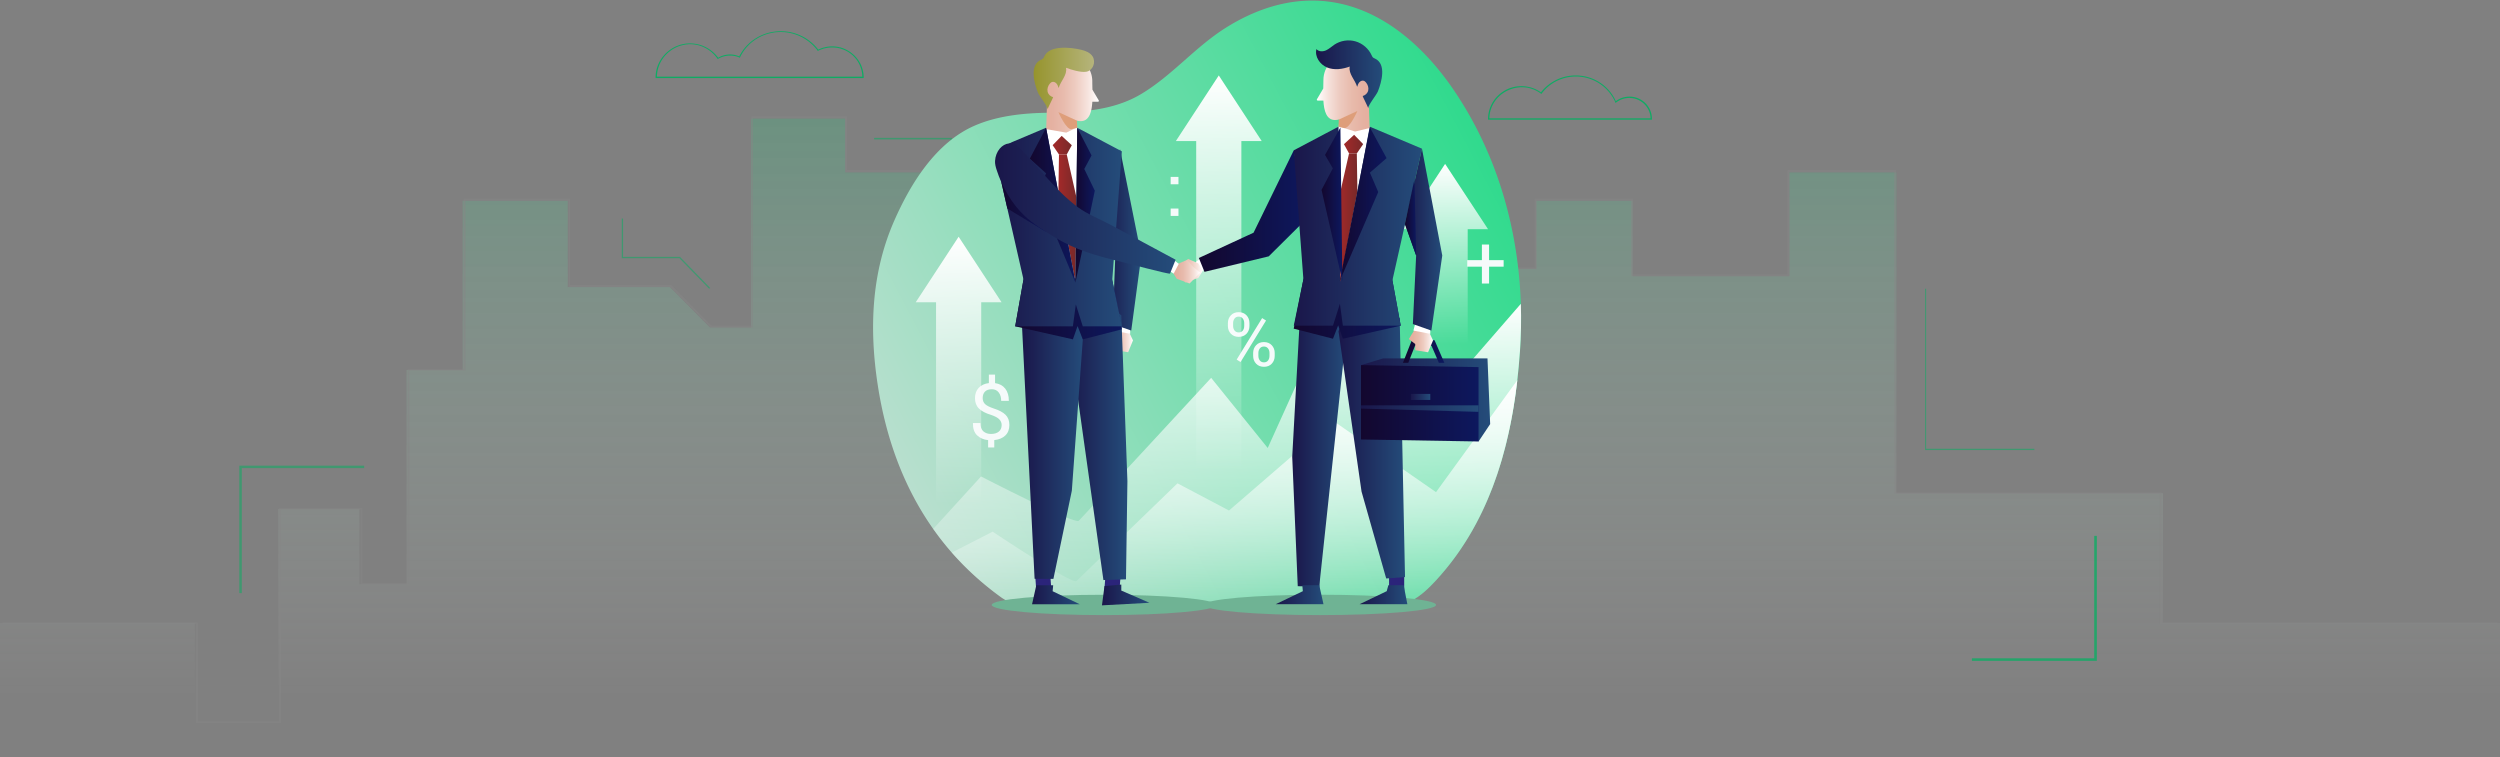 <?xml version="1.0" encoding="UTF-8"?> <svg xmlns="http://www.w3.org/2000/svg" width="961" height="291" fill="none"><rect width="100%" height="100%" fill="#808080" stroke="none"/><path opacity=".366" d="M0 239.445h74.907v37.909h32.062v-81.706h31.2v28.863h18.116v-82.28h21.566v-65.05h40.401v33.171h39.251l15.384 15.509h15.816v-80.27h36.231v20.678h30.625v39.919h41.263V56.073h32.637v21.109h16.966l14.665-14.647h16.678V14h46.584v71.941h47.733v17.375h18.404V77.182h37.094v29.006h60.242v-39.92h41.12v123.349h102.513v49.828H961V291H0v-51.555z" fill="url(#paint0_linear)"></path><path opacity=".56" d="M108.034 278H75.321v-38.166H1v-.576h75.038v38.022h31.278v-82.092h31.996v28.948h17.361v-82.381h21.521V76.37h40.891v33.269h39.026l15.352 15.554h15.352V44.685h36.73v20.739h30.704v40.038h40.46v-50.12h33.144V76.37h16.499l14.635-14.69h16.357V13h47.347v72.299h47.491v17.427h17.791V76.37h37.734v29.092h59.4V65.424h41.752v123.859h102.155v49.975H960v.576H830.297v-49.975H728.141V66.144h-40.317v40.038H626.99V77.09h-36.3v26.356h-19.226V86.019h-47.49V13.72h-45.913V62.4h-16.787l-14.635 14.69h-17.36V55.918h-31.852v50.264h-41.895V66.144h-30.705v-20.74h-35.438v80.509h-16.213l-15.352-15.554h-39.313v-33.27h-39.6v65.387H157.39v82.38h-18.796v-28.948h-30.56V278z" fill="#868686"></path><path fill-rule="evenodd" clip-rule="evenodd" d="M252 30h80v-.208c0-6.555-5.466-11.965-12.089-11.965-1.787 0-3.68.416-5.362 1.248C311.08 14.601 305.824 12 300.147 12c-6.728 0-12.93 3.642-15.979 9.676-2.628-1.144-5.677-.936-8.094.52-2.523-3.433-6.518-5.514-10.828-5.514-7.254 0-13.246 5.93-13.246 13.11V30zm79.474-.52h-78.948c.105-6.867 5.781-12.382 12.72-12.486 4.205 0 8.094 2.081 10.512 5.515l.105.208.211-.104a8.698 8.698 0 0 1 4.52-1.249c1.261 0 2.418.208 3.574.729l.21.104.106-.209c2.943-6.034 8.935-9.676 15.663-9.676 5.572 0 10.828 2.705 14.087 7.075l.105.208.21-.104a11.93 11.93 0 0 1 5.362-1.248c6.307 0 11.458 4.994 11.563 11.237z" fill="#0FAB64"></path><path opacity=".56" d="M92 179h48v.94H92.956V228H92v-49zm714 75h-48v-.921h47.044V206H806v48z" fill="#0FAB64"></path><path opacity=".56" d="M806 254h-48v-.921h47.044V206H806v48zM366 53v29h-.576V53.577H336V53h30zm-93.401 58l-11.434-11.748H239V84h.501v14.737h21.865L273 110.69l-.401.309zM782 173h-42v-62h.413v61.482H782V173z" fill="#0FAB64"></path><path d="M458.396 93H458V75.367h25.604V50H484v25.754h-25.604V93z" fill="#0FAB64"></path><path fill-rule="evenodd" clip-rule="evenodd" d="M572 46h63v-.31c0-4.738-3.859-8.55-8.657-8.55-1.878 0-3.755.618-5.216 1.75-2.711-6.078-8.761-9.89-15.437-9.89a16.923 16.923 0 0 0-13.351 6.49 12.981 12.981 0 0 0-7.51-2.369c-7.092 0-12.829 5.667-12.829 12.673V46zm62.478-.515h-61.956c.104-6.594 5.632-11.849 12.412-11.952 2.712 0 5.215.825 7.405 2.473l.209.103.104-.206c3.129-4.121 7.927-6.49 13.143-6.49a16.526 16.526 0 0 1 15.124 9.89l.104.31.209-.207a8.283 8.283 0 0 1 5.111-1.752c4.381 0 8.031 3.504 8.135 7.83z" fill="#0FAB64"></path><path d="M584.267 135.125a253.384 253.384 0 0 1-1.009 11.008c-3.189 27.868-11.51 55.789-31.635 77.37-2.519 2.699-5.232 5.312-8.534 7.153-8.697 4.841-21.585 2.322-31.353 2.322h-90.445c-11.26 0-27.337 3.24-36.567-3.443-7.155-5.184-13.414-10.921-18.853-17.121a109.578 109.578 0 0 1-7.149-9.086c-11.454-16.228-18.183-35.033-21.291-55.162-3.314-21.47-2.588-43.155 6.372-63.452 6.091-13.8 15.777-29.935 30.997-36.479 8.74-3.762 18.784-4.784 28.314-4.9 12.287-.151 24.875-.824 35.476-7.147 11.98-7.141 20.746-18.039 32.569-25.488 11.918-7.507 25.802-12.041 40.32-9.98 20.175 2.868 36.134 17.545 47.08 33.511 16.798 24.507 25.069 53.455 26.053 82.548.2 6.119.081 12.25-.345 18.346z" fill="url(#paint1_linear)"></path><path d="M584.267 135.125c-2.212 31.398-9.862 63.952-32.644 88.378-2.519 2.699-5.232 5.312-8.534 7.153-8.697 4.841-21.585 2.322-31.353 2.322h-90.445c-11.26 0-27.337 3.24-36.567-3.443-10.532-7.629-19.122-16.454-26.002-26.207l18.39-20.176s35.996 18.597 37.569 17.035c1.579-1.562 50.889-54.941 50.889-54.941l21.742 26.957 25.389-56.19 39.304 38.33 32.607-37.564c.2 6.119.081 12.25-.345 18.346z" fill="url(#paint2_linear)"></path><path d="M583.258 146.133c-3.189 27.868-11.51 55.789-31.635 77.37-2.519 2.699-5.232 5.312-8.534 7.153-8.697 4.841-21.585 2.322-31.353 2.322h-90.445c-11.26 0-27.337 3.24-36.567-3.443-7.155-5.184-13.415-10.921-18.853-17.121l15.702-8.042s30.651 20.53 32.224 18.968c1.579-1.562 38.828-37.547 38.828-37.547l19.806 10.451 39.962-34.528 39.612 27.462 31.253-43.045z" fill="url(#paint3_linear)"></path><path fill-rule="evenodd" clip-rule="evenodd" d="M472 124.219c0-1.186.376-2.186 1.129-3 .753-.813 1.759-1.219 3.017-1.219s2.263.404 3.016 1.212c.753.808 1.129 1.811 1.129 3.007v1.079c0 1.187-.374 2.182-1.123 2.986-.747.804-1.746 1.205-2.995 1.205-1.267 0-2.279-.401-3.037-1.205-.757-.804-1.136-1.799-1.136-2.986v-1.079zm2.01 1.079c0 .692.186 1.278.558 1.76.372.482.907.722 1.605.722.67 0 1.189-.239 1.556-.715.368-.476.551-1.066.551-1.766v-1.079c0-.692-.186-1.283-.558-1.773-.371-.491-.898-.736-1.577-.736-.688 0-1.217.245-1.584.736-.367.49-.551 1.081-.551 1.773v1.078zm1.364 12.926l1.501.94 9.792-15.954-1.501-.939-9.792 15.953zm6.335-2.523c0-1.187.377-2.185 1.129-2.994.753-.808 1.759-1.212 3.017-1.212 1.248 0 2.251.404 3.009 1.212.757.809 1.136 1.807 1.136 2.994v1.093c0 1.197-.376 2.197-1.129 3.001-.753.803-1.749 1.205-2.989 1.205-1.267 0-2.279-.402-3.036-1.205-.758-.804-1.137-1.804-1.137-3.001v-1.093zm2.569 2.867c-.372-.481-.558-1.073-.558-1.774v-1.093c0-.692.186-1.28.558-1.767.372-.485.897-.728 1.577-.728.67 0 1.193.243 1.57.728.376.487.565 1.075.565 1.767v1.093c0 .701-.184 1.293-.551 1.774-.367.481-.886.722-1.556.722-.698 0-1.233-.241-1.605-.722z" fill="#F5FAFA"></path><path d="M385.038 163.398c0-.874-.322-1.625-.962-2.253-.642-.629-1.694-1.188-3.158-1.679-2.025-.599-3.553-1.399-4.586-2.401-1.033-1.002-1.549-2.337-1.549-4.006 0-1.62.473-2.941 1.421-3.962.947-1.021 2.253-1.635 3.917-1.841V144h2.375v3.27c1.684.236 2.99.94 3.917 2.113.928 1.174 1.391 2.747 1.391 4.721h-2.946c0-1.335-.316-2.415-.948-3.24-.631-.825-1.509-1.237-2.631-1.237-1.183 0-2.067.301-2.653.906-.587.604-.88 1.431-.88 2.482 0 .953.303 1.723.91 2.312.606.589 1.701 1.149 3.285 1.679 2.054.649 3.578 1.456 4.571 2.423.992.968 1.488 2.281 1.488 3.941 0 1.688-.516 3.031-1.549 4.028-1.032.996-2.451 1.587-4.255 1.774V172h-2.36v-2.813c-1.725-.177-3.138-.793-4.24-1.849-1.103-1.055-1.634-2.604-1.594-4.647l.03-.073h2.856c0 1.512.389 2.59 1.165 3.232.777.644 1.732.966 2.865.966 1.293 0 2.303-.303 3.029-.906.727-.604 1.091-1.441 1.091-2.512zm187.364-63.412H578v2.519h-5.598V109h-2.763v-6.495H564v-2.52h5.639V94h2.763v5.986z" fill="#F5FAFA"></path><path fill-rule="evenodd" clip-rule="evenodd" d="M450 70.833h3V68h-3v2.833zM450 83h3v-2.833h-3V83z" fill="#F5FAFA"></path><path d="M485 54.222L468.5 29 452 54.222h7.818V180h17.364V54.222H485z" fill="url(#paint4_linear)"></path><path d="M385 116.197L368.5 91 352 116.197h7.818V193h17.363v-76.803H385z" fill="url(#paint5_linear)"></path><path d="M572 88.097L555.5 63 539 88.097h7.819V132h17.363V88.097H572z" fill="url(#paint6_linear)"></path><path d="M507.391 236.446c24.643 0 44.619-1.755 44.619-3.92s-19.976-3.919-44.619-3.919c-24.642 0-44.619 1.754-44.619 3.919s19.977 3.92 44.619 3.92z" fill="#6FB394"></path><path d="M461.594 99.211l-1.969 1.536 1.969 3.752 1.724-1.035-1.724-4.253z" fill="#fff"></path><path d="M497.328 57.778l-15.46 31.67-21.028 9.72 2.161 5.331 24.699-5.958 14.694-14.58-5.066-26.183z" fill="url(#paint7_linear)"></path><path d="M511.483 107.07l-5.211-51.674 8.248-6.71h12.011l8.628 15.302-15.642 49.635-8.034-6.553z" fill="#fff"></path><path fill="#2B247A" d="M501.293 219.305h5.819v7.996h-5.819zm32.663 0h5.819v7.996h-5.819z"></path><path d="M499.56 124.191l-2.827 51.411 2.124 49.736 8.256.146 10.577-98.755-13.92-8.089-4.21 5.551z" fill="url(#paint8_linear)"></path><path d="M514.52 127.327l8.86 61.641 9.478 33.403 7.227-.558-2.038-99.503-19.158-5.551-4.369 10.568z" fill="url(#paint9_linear)"></path><path d="M528.861 30.791c0-5.556-4.509-10.06-10.07-10.06s-10.07 4.504-10.07 10.06c0 .97-.032 2.07-.056 3.223l-2.436 4.13c-.136.23.03.52.297.52h2.18c.232 3.993 1.19 7.479 4.508 7.479.499 0 1.035-.082 1.596-.23l-.175 2.679 6.239 1.974 5.612-1.347-.382-12.07c1.662-2.244 2.757-4.53 2.757-6.358z" fill="url(#paint10_linear)"></path><path d="M525.95 34.742c.223-1.065-.155-2.202-.854-3.036-.244-.292-.541-.56-.907-.667-.61-.178-1.277.148-1.686.633-.409.485-.615 1.106-.812 1.71-.778-2.71-3.42-5.037-2.839-7.797-2.796 1.018-5.961 1.473-8.716.35-2.755-1.122-4.846-4.191-4.093-7.067.839 1.025 2.453 1.035 3.663.495 1.21-.54 2.176-1.499 3.282-2.228 2.347-1.55 5.383-2.012 8.086-1.233 2.704.779 5.026 2.786 6.187 5.346.143.313.277.647.538.871.195.168.444.258.679.364 4.577 2.065 2.62 9.028 1.197 12.64-.582 1.476-3.905 5.36-3.689 6.531-.08-.434-2.257-4.717-2.168-4.742 1.047-.294 1.902-1.07 2.132-2.17z" fill="url(#paint11_linear)"></path><path d="M535.112 107.07l3.329 18.124-22.24 5.016-1.808-5.13-2.002 5.13-15.087-3.873 3.79-19.267h34.018z" fill="url(#paint12_linear)"></path><path d="M546.601 57.151l-20.07-8.466-11.076 58.385h-.253l-.682-58.385-17.192 9.093 3.697 49.623-3.697 17.793h15.063l2.669-8.435 1.141 8.435h22.24l-3.202-17.434 11.362-50.609z" fill="url(#paint13_linear)"></path><path d="M520.526 51.82l-3.909 3.597 1.954 3.554h2.988l2.445-3.575-3.478-3.575z" fill="url(#paint14_linear)"></path><path d="M518.571 58.971l-3.738 16.52.384 32.834 6.569-34.628-.227-14.726h-2.988z" fill="url(#paint15_linear)"></path><path d="M500.609 224.949h6.504l1.636 7.316H490.37l10.445-5.017-.206-2.299z" fill="url(#paint16_linear)"></path><path d="M533.692 224.949h5.877l1.419 7.316h-18.379l10.445-5.017.638-2.299z" fill="url(#paint17_linear)"></path><path d="M523.161 140.349l8.51-2.582h40.118l1.031 25.244-4.471 6.696-45.188-29.358z" fill="url(#paint18_linear)"></path><path d="M568.349 169.707l-45.188-.773v-28.585l45.188.773v28.585z" fill="url(#paint19_linear)"></path><path d="M541.35 139.451l2.579-6.548h6.336l2.837 6.548h2.098l-3.763-8.687h-8.729l-3.421 8.687h2.063z" fill="url(#paint20_linear)"></path><path d="M544.009 126.342l-2.46 3.991 2.46 1.907v2.385l4.932.795 1.91-4.539-1.591-3.443-5.251-1.096z" fill="url(#paint21_linear)"></path><path d="M544.365 122.937l-1.046 4.138 6.486 1.254v-5.392h-5.44z" fill="#fff"></path><path d="M546.601 57.151l7.807 41.076-4.185 28.848-7.113-2.509 1.255-26.339-4.28-12.052 6.516-29.024z" fill="url(#paint22_linear)"></path><path d="M514.635 45.955l7.151-3.289s-3.071 7.086-5.169 6.553l-2.098-.534.116-2.73z" fill="#DE9E7A"></path><path d="M523.161 155.809h45.188v2.508l-45.188-1.254v-1.254z" fill="url(#paint23_linear)"></path><path fill="url(#paint24_linear)" d="M542.325 151.419h7.48v2.318h-7.48z"></path><path d="M540.085 86.175s3.683-18 3.652-17.065c-.031.933.628 29.117.628 29.117l-4.28-12.052z" fill="url(#paint25_linear)"></path><path d="M424.366 236.447c23.835 0 43.158-1.751 43.158-3.911s-19.323-3.911-43.158-3.911-43.158 1.751-43.158 3.911 19.323 3.911 43.158 3.911z" fill="#6FB394"></path><path d="M428.648 126.382l-2.411 4.007 2.471 1.878.025 2.38 4.926.743 1.858-4.548-1.622-3.419-5.247-1.041z" fill="url(#paint26_linear)"></path><path d="M428.969 122.982l-1.001 4.139 6.48 1.186-.055-5.38-5.424.055z" fill="#fff"></path><path d="M430.531 57.324l8.201 40.903-3.88 28.824-7.118-2.431.984-26.29-4.39-11.982 6.203-29.024z" fill="url(#paint27_linear)"></path><path d="M430.2 228.548l-5.785-.439.604-7.954 5.785.439-.604 7.954z" fill="#2B247A"></path><path d="M431.034 121.185l2.345 63.766-.549 37.748-8.675.274-13.822-98.339 13.759-8.276 6.942 4.827z" fill="url(#paint28_linear)"></path><path d="M431.031 224.708l-6.46.573-.981 7.415 18.255-.991-10.817-4.693.003-2.304z" fill="url(#paint29_linear)"></path><path d="M417.12 107.361l5.196-51.559-8.223-6.695h-11.978l-8.603 15.268L409.11 113.9l8.01-6.538z" fill="#fff"></path><path d="M408.104 52.235l3.897 3.589-1.949 3.546h-2.979l-2.438-3.567 3.469-3.568z" fill="url(#paint30_linear)"></path><path d="M410.052 59.37l3.728 16.482-.383 32.761-6.551-34.55.227-14.693h2.979z" fill="url(#paint31_linear)"></path><path d="M404.193 227.517l-5.788.406-.56-7.957 5.788-.407.56 7.958z" fill="#2B247A"></path><path d="M416.512 126.649l-4.497 61.971-7.089 33.908-7.228-.05-4.94-99.177 18.668-6.865 5.086 10.213z" fill="url(#paint32_linear)"></path><path d="M422.36 38.59l-2.429-4.121c-.024-1.15-.056-2.248-.056-3.216 0-5.544-4.496-10.038-10.042-10.038-5.545 0-10.041 4.494-10.041 10.038 0 1.824 1.092 4.104 2.749 6.344l-.381 12.042 7.715 1.344 4.102-1.97-.174-2.672a6.316 6.316 0 0 0 1.591.228c3.309 0 4.264-3.478 4.496-7.461h2.173a.344.344 0 0 0 .297-.518z" fill="url(#paint33_linear)"></path><path d="M402.694 35.195c-.222-1.063.155-2.197.852-3.03.244-.29.54-.558.904-.665.608-.177 1.274.148 1.682.632.408.484.613 1.103.809 1.706.776-2.705 3.411-5.026 2.832-7.78 1.979.722 5.621 1.868 7.743 1.529 2.638-.423 3.823-3.724 2.494-5.873-.93-1.505-2.745-2.196-4.47-2.595-4.039-.934-12.111-1.893-14.153 2.612-.142.313-.276.646-.536.87-.195.167-.443.256-.677.362-4.564 2.06-2.612 9.008-1.193 12.613.579 1.471 3.894 5.347 3.678 6.516.08-.434 2.251-4.707 2.161-4.732-1.044-.293-1.896-1.067-2.126-2.165z" fill="url(#paint34_linear)"></path><path d="M393.558 106.736l-3.319 18.708 22.178 5.006 1.801-5.119 1.997 5.119 15.044-3.865-3.779-19.224-33.922-.625z" fill="url(#paint35_linear)"></path><path d="M431.235 58.18l-17.143-9.073-.677 57.995-.305-.006-10.995-57.99-12.883 5.439a9.258 9.258 0 0 0-5.435 10.557l9.637 42.336-3.194 18.005h22.176l1.138-8.416 2.662 8.416h15.02l-3.687-17.752 3.686-49.511z" fill="url(#paint36_linear)"></path><path d="M384.925 70.06l2.297 10.093 14.938 9.034-17.235-19.126z" fill="url(#paint37_linear)"></path><path d="M402.115 49.107l-6.243 11.888 6.243 5.632-3.122 7.508 14.404 34.478-11.282-59.506z" fill="url(#paint38_linear)"></path><path d="M414.093 49.107l5.498 10.637-2.79 5.214 4.042 8.343-7.446 35.312.696-59.506z" fill="url(#paint39_linear)"></path><path d="M413.977 46.382l-7.131-3.28s3.063 7.07 5.155 6.537l2.091-.532-.115-2.725z" fill="#DE9E7A"></path><path d="M460.646 101.241l-3.99-1.721-2.269 2.637-2.739 2.29 4.069 4.166 4.929-1.819 1.721-2.728-1.721-2.825z" fill="url(#paint40_linear)"></path><path d="M404.841 224.976h-6.486l-1.632 7.299h18.326l-10.414-5.005.206-2.294z" fill="url(#paint41_linear)"></path><path d="M452.339 101.61l3.99-1.72 2.269 2.637 2.738 2.29-4.068 4.166-4.929-1.819-1.722-2.728 1.722-2.826z" fill="url(#paint42_linear)"></path><path d="M451.16 99.89l1.964 1.531-1.964 3.744-1.719-1.032 1.719-4.243z" fill="#fff"></path><path d="M384.309 57.125c1.938-2.292 5.075-2.941 7.693-.258 7.133 7.31 14.184 16.788 22.363 22.797 3.803 2.793 8.742 4.699 12.894 6.93l24.652 13.252-2.154 5.318c-.164.403-17.137-4.135-18.333-4.425-9.888-2.386-18.042-4.56-26.764-9.98-3.731-2.32-7.469-4.684-10.684-7.677-5.037-4.69-8.801-11.284-10.879-17.802-.353-1.109-.664-2.257-.599-3.419.104-1.869.791-3.53 1.811-4.736z" fill="url(#paint43_linear)"></path><path d="M526.588 49L533 60.788l-6.412 5.583 3.206 7.445L515 108l11.588-59z" fill="url(#paint44_linear)"></path><path d="M515.253 49l-5.908 10.547 2.998 5.17L508 72.988 516 108l-.747-59z" fill="url(#paint45_linear)"></path><defs><linearGradient id="paint0_linear" x1="30.599" y1="8.834" x2="30.599" y2="268.181" gradientUnits="userSpaceOnUse"><stop stop-color="#0FAB64"></stop><stop stop-color="#1DB06D" stop-opacity=".942"></stop><stop offset="1" stop-color="#fff" stop-opacity=".01"></stop></linearGradient><linearGradient id="paint1_linear" x1="368.882" y1="334.33" x2="660.693" y2="180.938" gradientUnits="userSpaceOnUse"><stop stop-color="#D3E0DB"></stop><stop offset="1" stop-color="#25DA88"></stop></linearGradient><linearGradient id="paint2_linear" x1="584.707" y1="233.763" x2="584.707" y2="116.013" gradientUnits="userSpaceOnUse"><stop offset=".003" stop-color="#fff" stop-opacity=".01"></stop><stop offset="1" stop-color="#fff"></stop></linearGradient><linearGradient id="paint3_linear" x1="583.258" y1="233.763" x2="583.258" y2="146.133" gradientUnits="userSpaceOnUse"><stop offset=".003" stop-color="#fff" stop-opacity=".01"></stop><stop offset="1" stop-color="#fff"></stop></linearGradient><linearGradient id="paint4_linear" x1="485" y1="180" x2="485" y2="29" gradientUnits="userSpaceOnUse"><stop offset=".003" stop-color="#fff" stop-opacity=".01"></stop><stop offset="1" stop-color="#fff"></stop></linearGradient><linearGradient id="paint5_linear" x1="385" y1="193" x2="385" y2="91" gradientUnits="userSpaceOnUse"><stop offset=".003" stop-color="#fff" stop-opacity=".01"></stop><stop offset="1" stop-color="#fff"></stop></linearGradient><linearGradient id="paint6_linear" x1="572" y1="132" x2="572" y2="63" gradientUnits="userSpaceOnUse"><stop offset=".003" stop-color="#fff" stop-opacity=".01"></stop><stop offset="1" stop-color="#fff"></stop></linearGradient><linearGradient id="paint7_linear" x1="460.841" y1="104.498" x2="502.394" y2="104.498" gradientUnits="userSpaceOnUse"><stop stop-color="#13072E"></stop><stop offset=".997" stop-color="#0D185E"></stop></linearGradient><linearGradient id="paint8_linear" x1="496.733" y1="225.485" x2="517.691" y2="225.485" gradientUnits="userSpaceOnUse"><stop stop-color="#1A164A"></stop><stop offset=".997" stop-color="#244C7A"></stop></linearGradient><linearGradient id="paint9_linear" x1="514.52" y1="222.371" x2="540.085" y2="222.371" gradientUnits="userSpaceOnUse"><stop stop-color="#1A164A"></stop><stop offset=".997" stop-color="#244C7A"></stop></linearGradient><linearGradient id="paint10_linear" x1="506.18" y1="50.566" x2="528.861" y2="50.566" gradientUnits="userSpaceOnUse"><stop offset=".003" stop-color="#fff"></stop><stop offset=".017" stop-color="#FEFDFC"></stop><stop offset=".204" stop-color="#F5E0DA"></stop><stop offset=".396" stop-color="#EDCABF"></stop><stop offset=".591" stop-color="#E8BBAC"></stop><stop offset=".789" stop-color="#E5B1A1"></stop><stop offset="1" stop-color="#E4AE9D"></stop></linearGradient><linearGradient id="paint11_linear" x1="505.888" y1="41.654" x2="531.335" y2="41.654" gradientUnits="userSpaceOnUse"><stop stop-color="#1A164A"></stop><stop offset=".997" stop-color="#244C7A"></stop></linearGradient><linearGradient id="paint12_linear" x1="497.304" y1="130.21" x2="538.441" y2="130.21" gradientUnits="userSpaceOnUse"><stop stop-color="#13072E"></stop><stop offset=".997" stop-color="#0D185E"></stop></linearGradient><linearGradient id="paint13_linear" x1="497.328" y1="125.193" x2="546.601" y2="125.193" gradientUnits="userSpaceOnUse"><stop stop-color="#1A164A"></stop><stop offset=".997" stop-color="#244C7A"></stop></linearGradient><linearGradient id="paint14_linear" x1="516.617" y1="58.971" x2="524.004" y2="58.971" gradientUnits="userSpaceOnUse"><stop stop-color="#A32929"></stop><stop offset=".99" stop-color="#782929"></stop></linearGradient><linearGradient id="paint15_linear" x1="514.833" y1="108.325" x2="521.786" y2="108.325" gradientUnits="userSpaceOnUse"><stop stop-color="#A32929"></stop><stop offset=".99" stop-color="#782929"></stop></linearGradient><linearGradient id="paint16_linear" x1="490.371" y1="232.265" x2="508.749" y2="232.265" gradientUnits="userSpaceOnUse"><stop stop-color="#1A164A"></stop><stop offset=".997" stop-color="#244C7A"></stop></linearGradient><linearGradient id="paint17_linear" x1="522.61" y1="232.265" x2="540.988" y2="232.265" gradientUnits="userSpaceOnUse"><stop stop-color="#1A164A"></stop><stop offset=".997" stop-color="#244C7A"></stop></linearGradient><linearGradient id="paint18_linear" x1="523.161" y1="169.707" x2="572.82" y2="169.707" gradientUnits="userSpaceOnUse"><stop stop-color="#1A164A"></stop><stop offset=".997" stop-color="#244C7A"></stop></linearGradient><linearGradient id="paint19_linear" x1="523.161" y1="169.707" x2="568.35" y2="169.707" gradientUnits="userSpaceOnUse"><stop stop-color="#13072E"></stop><stop offset=".997" stop-color="#0D185E"></stop></linearGradient><linearGradient id="paint20_linear" x1="539.287" y1="139.451" x2="555.2" y2="139.451" gradientUnits="userSpaceOnUse"><stop stop-color="#13072E"></stop><stop offset=".997" stop-color="#0D185E"></stop></linearGradient><linearGradient id="paint21_linear" x1="541.549" y1="135.42" x2="550.851" y2="135.42" gradientUnits="userSpaceOnUse"><stop stop-color="#E4AE9D"></stop><stop offset=".2" stop-color="#E5B1A1"></stop><stop offset=".402" stop-color="#E8BBAD"></stop><stop offset=".605" stop-color="#EECCC1"></stop><stop offset=".807" stop-color="#F6E3DD"></stop><stop offset=".997" stop-color="#fff"></stop></linearGradient><linearGradient id="paint22_linear" x1="540.085" y1="127.075" x2="554.408" y2="127.075" gradientUnits="userSpaceOnUse"><stop stop-color="#1A164A"></stop><stop offset=".997" stop-color="#244C7A"></stop></linearGradient><linearGradient id="paint23_linear" x1="523.161" y1="158.317" x2="568.35" y2="158.317" gradientUnits="userSpaceOnUse"><stop stop-color="#1A164A"></stop><stop offset=".997" stop-color="#244C7A"></stop></linearGradient><linearGradient id="paint24_linear" x1="542.325" y1="153.737" x2="549.805" y2="153.737" gradientUnits="userSpaceOnUse"><stop stop-color="#1A164A"></stop><stop offset=".997" stop-color="#244C7A"></stop></linearGradient><linearGradient id="paint25_linear" x1="540.085" y1="98.227" x2="544.365" y2="98.227" gradientUnits="userSpaceOnUse"><stop stop-color="#13072E"></stop><stop offset=".997" stop-color="#0D185E"></stop></linearGradient><linearGradient id="paint26_linear" x1="426.237" y1="135.39" x2="435.517" y2="135.39" gradientUnits="userSpaceOnUse"><stop stop-color="#E4AE9D"></stop><stop offset=".2" stop-color="#E5B1A1"></stop><stop offset=".402" stop-color="#E8BBAD"></stop><stop offset=".605" stop-color="#EECCC1"></stop><stop offset=".807" stop-color="#F6E3DD"></stop><stop offset=".997" stop-color="#fff"></stop></linearGradient><linearGradient id="paint27_linear" x1="424.328" y1="127.051" x2="438.732" y2="127.051" gradientUnits="userSpaceOnUse"><stop stop-color="#1A164A"></stop><stop offset=".997" stop-color="#244C7A"></stop></linearGradient><linearGradient id="paint28_linear" x1="410.333" y1="222.974" x2="433.38" y2="222.974" gradientUnits="userSpaceOnUse"><stop stop-color="#1A164A"></stop><stop offset=".997" stop-color="#244C7A"></stop></linearGradient><linearGradient id="paint29_linear" x1="423.59" y1="232.697" x2="441.845" y2="232.697" gradientUnits="userSpaceOnUse"><stop stop-color="#1A164A"></stop><stop offset=".997" stop-color="#244C7A"></stop></linearGradient><linearGradient id="paint30_linear" x1="404.635" y1="59.37" x2="412.001" y2="59.37" gradientUnits="userSpaceOnUse"><stop stop-color="#A32929"></stop><stop offset=".99" stop-color="#782929"></stop></linearGradient><linearGradient id="paint31_linear" x1="406.847" y1="108.611" x2="413.78" y2="108.611" gradientUnits="userSpaceOnUse"><stop stop-color="#A32929"></stop><stop offset=".99" stop-color="#782929"></stop></linearGradient><linearGradient id="paint32_linear" x1="392.758" y1="222.527" x2="416.512" y2="222.527" gradientUnits="userSpaceOnUse"><stop stop-color="#1A164A"></stop><stop offset=".997" stop-color="#244C7A"></stop></linearGradient><linearGradient id="paint33_linear" x1="399.792" y1="50.984" x2="422.408" y2="50.984" gradientUnits="userSpaceOnUse"><stop stop-color="#E4AE9D"></stop><stop offset=".2" stop-color="#E5B1A1"></stop><stop offset=".402" stop-color="#E8BBAD"></stop><stop offset=".605" stop-color="#EECCC1"></stop><stop offset=".807" stop-color="#F6E3DD"></stop><stop offset=".997" stop-color="#fff"></stop></linearGradient><linearGradient id="paint34_linear" x1="397.325" y1="42.092" x2="420.558" y2="42.092" gradientUnits="userSpaceOnUse"><stop stop-color="#96942D"></stop><stop offset=".99" stop-color="#B5B47B"></stop></linearGradient><linearGradient id="paint35_linear" x1="390.239" y1="130.449" x2="431.259" y2="130.449" gradientUnits="userSpaceOnUse"><stop stop-color="#13072E"></stop><stop offset=".997" stop-color="#0D185E"></stop></linearGradient><linearGradient id="paint36_linear" x1="383.57" y1="125.444" x2="431.236" y2="125.444" gradientUnits="userSpaceOnUse"><stop stop-color="#1A164A"></stop><stop offset=".997" stop-color="#244C7A"></stop></linearGradient><linearGradient id="paint37_linear" x1="384.925" y1="89.187" x2="402.16" y2="89.187" gradientUnits="userSpaceOnUse"><stop stop-color="#13072E"></stop><stop offset=".997" stop-color="#0D185E"></stop></linearGradient><linearGradient id="paint38_linear" x1="395.872" y1="108.613" x2="413.397" y2="108.613" gradientUnits="userSpaceOnUse"><stop stop-color="#13072E"></stop><stop offset=".997" stop-color="#0D185E"></stop></linearGradient><linearGradient id="paint39_linear" x1="413.397" y1="108.611" x2="420.843" y2="108.611" gradientUnits="userSpaceOnUse"><stop stop-color="#13072E"></stop><stop offset=".997" stop-color="#0D185E"></stop></linearGradient><linearGradient id="paint40_linear" x1="451.648" y1="108.613" x2="462.367" y2="108.613" gradientUnits="userSpaceOnUse"><stop stop-color="#E4AE9D"></stop><stop offset=".2" stop-color="#E5B1A1"></stop><stop offset=".402" stop-color="#E8BBAD"></stop><stop offset=".605" stop-color="#EECCC1"></stop><stop offset=".807" stop-color="#F6E3DD"></stop><stop offset=".997" stop-color="#fff"></stop></linearGradient><linearGradient id="paint41_linear" x1="396.723" y1="232.275" x2="415.05" y2="232.275" gradientUnits="userSpaceOnUse"><stop stop-color="#1A164A"></stop><stop offset=".997" stop-color="#244C7A"></stop></linearGradient><linearGradient id="paint42_linear" x1="450.617" y1="108.982" x2="461.336" y2="108.982" gradientUnits="userSpaceOnUse"><stop stop-color="#E4AE9D"></stop><stop offset=".2" stop-color="#E5B1A1"></stop><stop offset=".402" stop-color="#E8BBAD"></stop><stop offset=".605" stop-color="#EECCC1"></stop><stop offset=".807" stop-color="#F6E3DD"></stop><stop offset=".997" stop-color="#fff"></stop></linearGradient><linearGradient id="paint43_linear" x1="382.489" y1="105.19" x2="451.911" y2="105.19" gradientUnits="userSpaceOnUse"><stop stop-color="#1A164A"></stop><stop offset=".997" stop-color="#244C7A"></stop></linearGradient><linearGradient id="paint44_linear" x1="515" y1="108" x2="533" y2="108" gradientUnits="userSpaceOnUse"><stop stop-color="#13072E"></stop><stop offset=".997" stop-color="#0D185E"></stop></linearGradient><linearGradient id="paint45_linear" x1="508" y1="108.001" x2="516" y2="108.001" gradientUnits="userSpaceOnUse"><stop stop-color="#13072E"></stop><stop offset=".997" stop-color="#0D185E"></stop></linearGradient></defs></svg> 